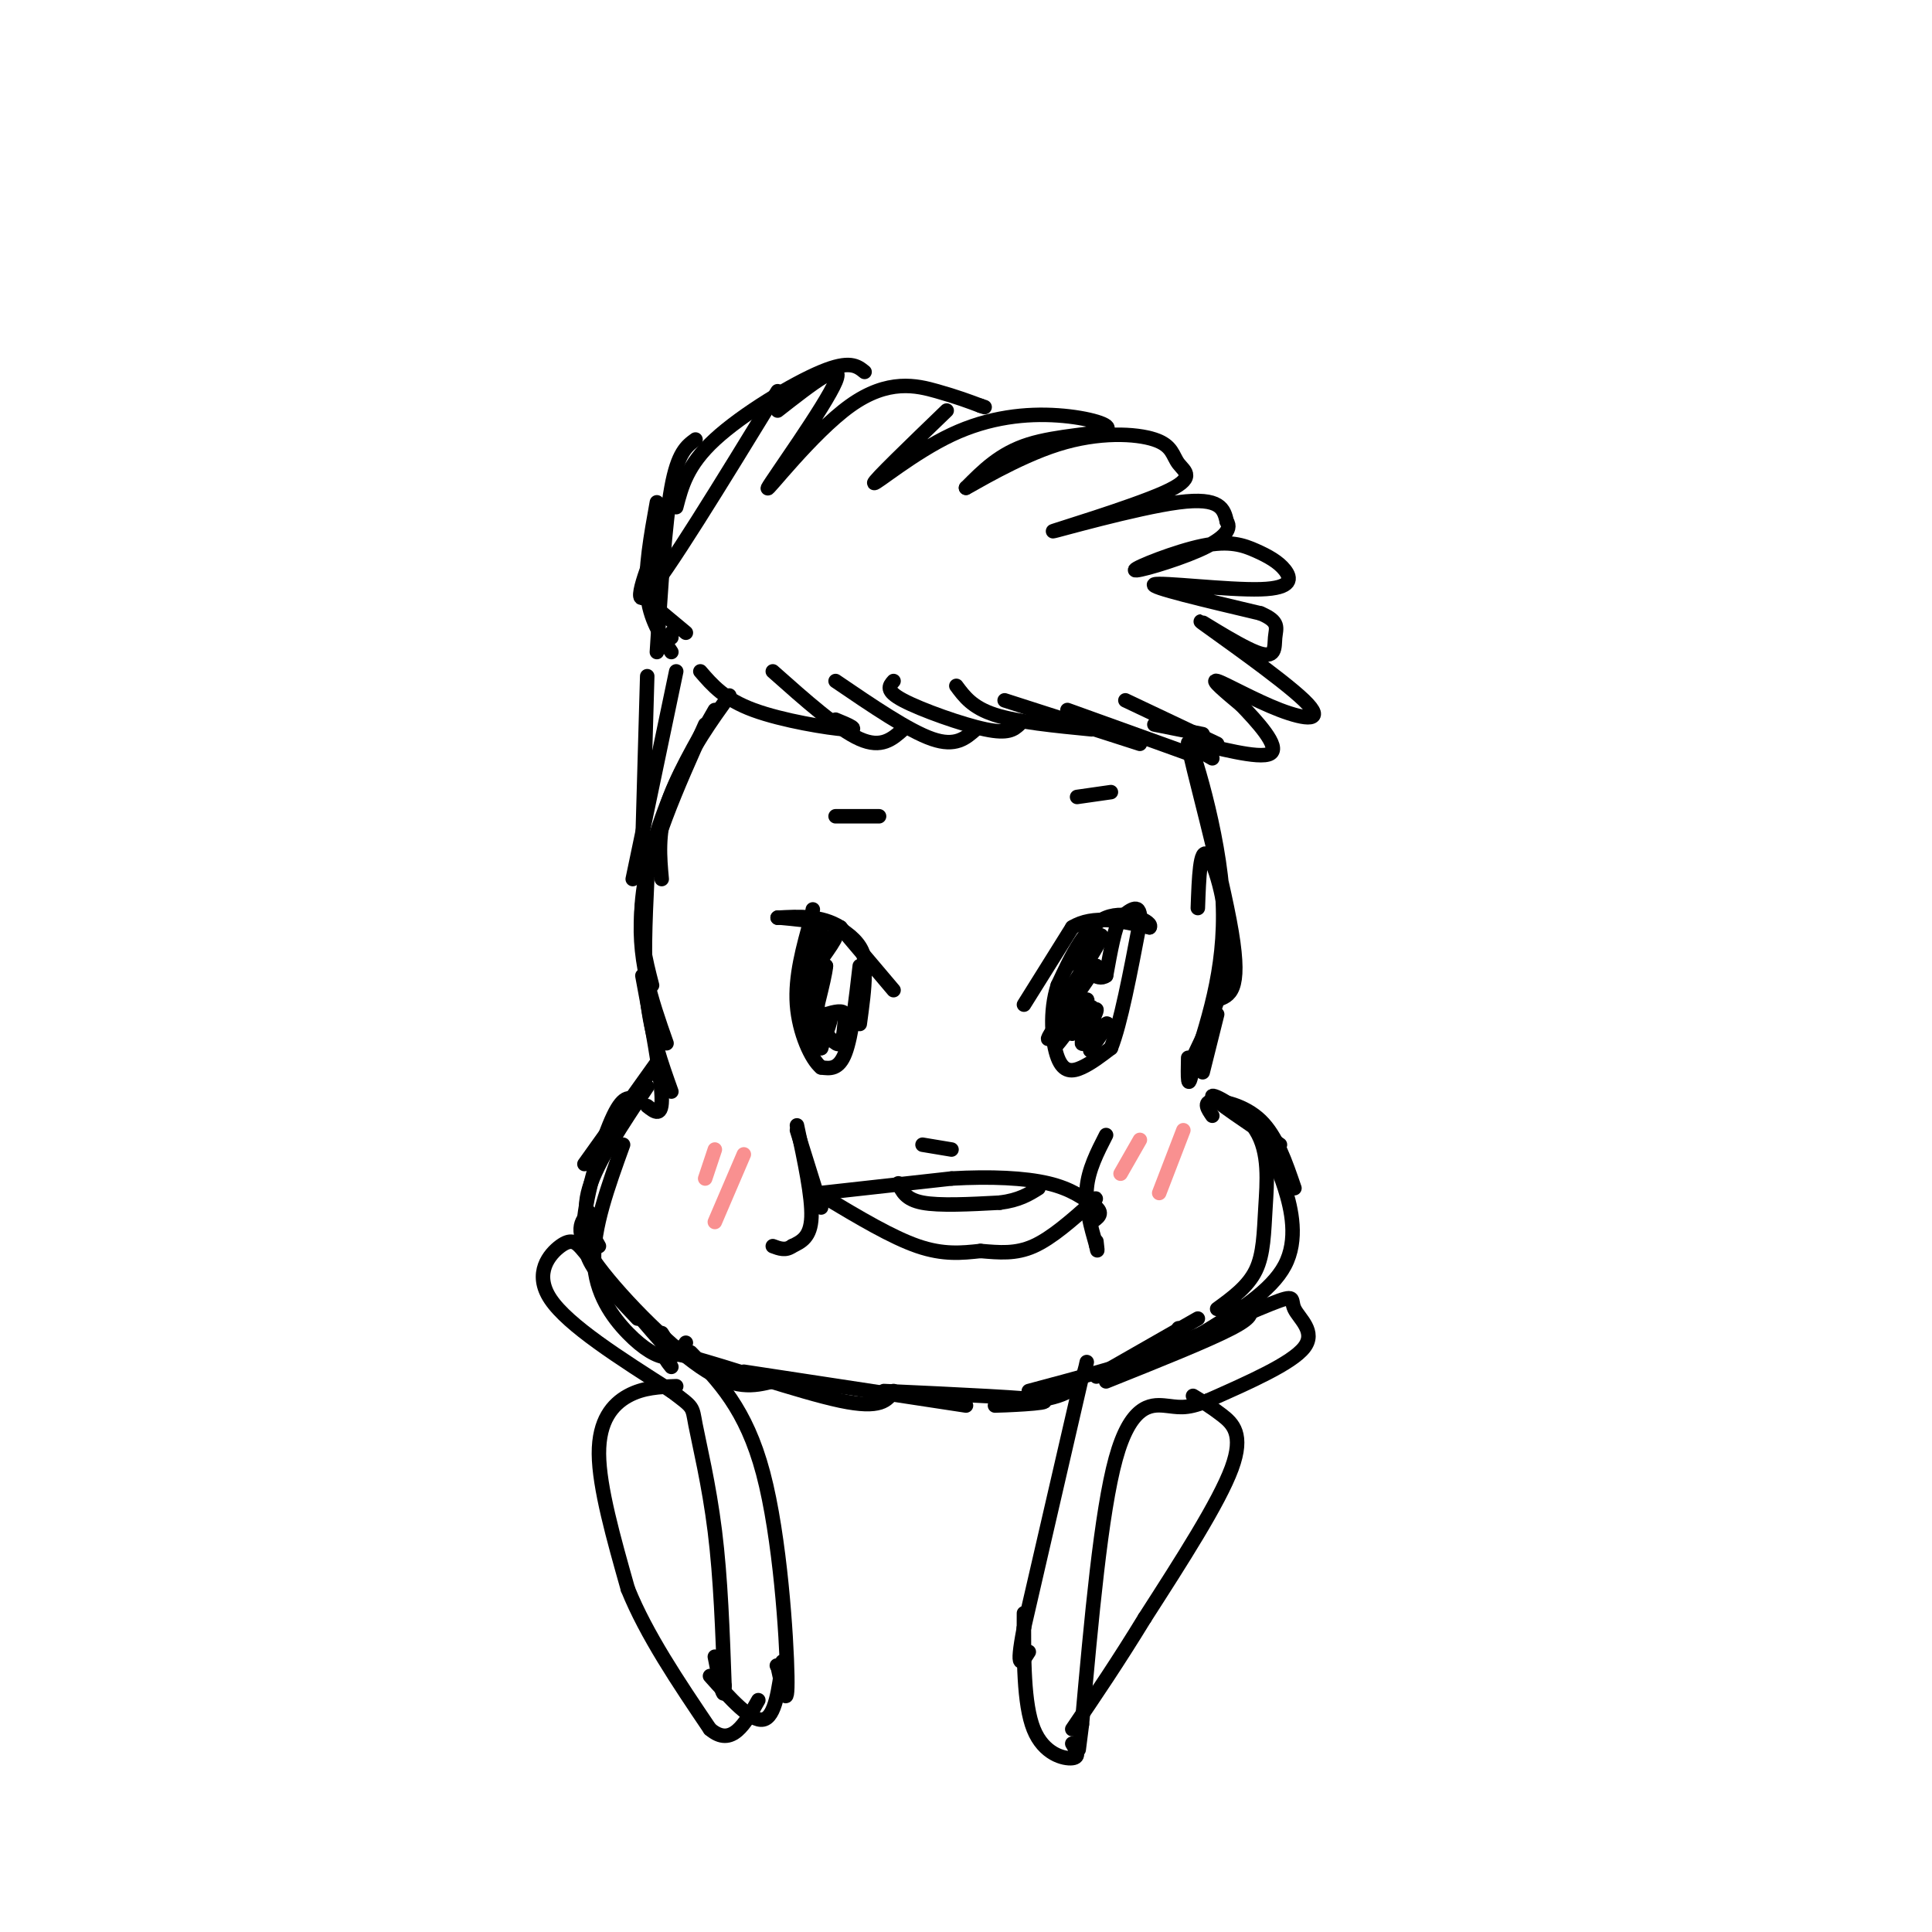 <svg viewBox='0 0 400 400' version='1.1' xmlns='http://www.w3.org/2000/svg' xmlns:xlink='http://www.w3.org/1999/xlink'><g fill='none' stroke='#000000' stroke-width='3' stroke-linecap='round' stroke-linejoin='round'><path d='M148,147c-4.083,7.083 -8.167,14.167 -10,20c-1.833,5.833 -1.417,10.417 -1,15'/><path d='M151,144c-3.822,5.333 -7.644,10.667 -11,18c-3.356,7.333 -6.244,16.667 -7,24c-0.756,7.333 0.622,12.667 2,18'/><path d='M146,150c-5.833,13.000 -11.667,26.000 -13,37c-1.333,11.000 1.833,20.000 5,29'/><path d='M134,182c-0.417,8.833 -0.833,17.667 0,25c0.833,7.333 2.917,13.167 5,19'/><path d='M133,202c1.917,10.250 3.833,20.500 4,25c0.167,4.500 -1.417,3.250 -3,2'/><path d='M136,220c0.000,0.000 -15.000,21.000 -15,21'/><path d='M134,225c-5.167,7.750 -10.333,15.500 -12,21c-1.667,5.500 0.167,8.750 2,12'/><path d='M132,228c-1.393,-0.804 -2.786,-1.607 -5,3c-2.214,4.607 -5.250,14.625 -6,21c-0.750,6.375 0.786,9.107 3,12c2.214,2.893 5.107,5.946 8,9'/><path d='M129,237c-3.113,8.613 -6.226,17.226 -6,24c0.226,6.774 3.792,11.708 7,15c3.208,3.292 6.060,4.940 8,5c1.940,0.060 2.970,-1.470 4,-3'/><path d='M122,251c-1.689,1.844 -3.378,3.689 1,10c4.378,6.311 14.822,17.089 22,22c7.178,4.911 11.089,3.956 15,3'/><path d='M139,283c-1.511,-1.889 -3.022,-3.778 4,-2c7.022,1.778 22.578,7.222 31,9c8.422,1.778 9.711,-0.111 11,-2'/><path d='M154,284c0.000,0.000 46.000,7.000 46,7'/><path d='M183,288c15.429,0.714 30.857,1.429 33,2c2.143,0.571 -9.000,1.000 -10,1c-1.000,-0.000 8.143,-0.429 13,-2c4.857,-1.571 5.429,-4.286 6,-7'/><path d='M213,288c10.917,-2.917 21.833,-5.833 27,-8c5.167,-2.167 4.583,-3.583 4,-5'/><path d='M227,285c0.000,0.000 21.000,-12.000 21,-12'/><path d='M229,286c10.556,-4.222 21.111,-8.444 26,-11c4.889,-2.556 4.111,-3.444 3,-4c-1.111,-0.556 -2.556,-0.778 -4,-1'/><path d='M249,276c7.089,-4.333 14.178,-8.667 17,-14c2.822,-5.333 1.378,-11.667 0,-16c-1.378,-4.333 -2.689,-6.667 -4,-9'/><path d='M268,246c-1.844,-5.400 -3.689,-10.800 -7,-14c-3.311,-3.200 -8.089,-4.200 -10,-4c-1.911,0.200 -0.956,1.600 0,3'/><path d='M265,237c-6.872,-4.625 -13.745,-9.250 -14,-10c-0.255,-0.750 6.107,2.376 9,7c2.893,4.624 2.317,10.745 2,16c-0.317,5.255 -0.376,9.644 -2,13c-1.624,3.356 -4.812,5.678 -8,8'/><path d='M249,222c0.000,0.000 3.000,-12.000 3,-12'/><path d='M246,221c3.778,-7.667 7.556,-15.333 8,-24c0.444,-8.667 -2.444,-18.333 -4,-20c-1.556,-1.667 -1.778,4.667 -2,11'/><path d='M252,207c2.530,-0.833 5.060,-1.667 3,-14c-2.060,-12.333 -8.708,-36.167 -9,-39c-0.292,-2.833 5.774,15.333 7,30c1.226,14.667 -2.387,25.833 -6,37'/><path d='M247,221c-1.167,5.833 -1.083,1.917 -1,-2'/><path d='M191,237c0.000,0.000 6.000,1.000 6,1'/><path d='M165,234c0.000,0.000 5.000,16.000 5,16'/><path d='M229,235c-1.833,3.583 -3.667,7.167 -4,11c-0.333,3.833 0.833,7.917 2,12'/><path d='M227,258c0.333,1.833 0.167,0.417 0,-1'/><path d='M165,233c1.583,7.417 3.167,14.833 3,19c-0.167,4.167 -2.083,5.083 -4,6'/><path d='M164,258c-1.333,1.000 -2.667,0.500 -4,0'/><path d='M170,247c0.000,0.000 27.000,-3.000 27,-3'/><path d='M197,244c8.200,-0.467 15.200,-0.133 20,1c4.800,1.133 7.400,3.067 10,5'/><path d='M227,250c1.500,1.333 0.250,2.167 -1,3'/><path d='M171,248c6.833,4.083 13.667,8.167 19,10c5.333,1.833 9.167,1.417 13,1'/><path d='M203,259c3.933,0.333 7.267,0.667 11,-1c3.733,-1.667 7.867,-5.333 12,-9'/><path d='M226,249c1.833,-1.500 0.417,-0.750 -1,0'/><path d='M186,245c0.750,1.667 1.500,3.333 5,4c3.500,0.667 9.750,0.333 16,0'/><path d='M207,249c4.000,-0.500 6.000,-1.750 8,-3'/><path d='M212,208c0.000,0.000 10.000,-16.000 10,-16'/><path d='M222,192c4.333,-2.667 10.167,-1.333 16,0'/><path d='M238,192c0.933,-1.067 -4.733,-3.733 -9,-2c-4.267,1.733 -7.133,7.867 -10,14'/><path d='M219,204c-1.774,5.393 -1.208,11.875 0,15c1.208,3.125 3.060,2.893 5,2c1.940,-0.893 3.970,-2.446 6,-4'/><path d='M230,217c2.000,-5.000 4.000,-15.500 6,-26'/><path d='M236,191c0.333,-4.500 -1.833,-2.750 -4,-1'/><path d='M232,190c-1.167,1.833 -2.083,6.917 -3,12'/><path d='M229,202c-1.774,1.333 -4.708,-1.333 -5,-4c-0.292,-2.667 2.060,-5.333 2,-5c-0.060,0.333 -2.530,3.667 -5,7'/><path d='M221,200c1.440,-1.274 7.542,-7.958 7,-6c-0.542,1.958 -7.726,12.560 -9,15c-1.274,2.440 3.363,-3.280 8,-9'/><path d='M227,200c-1.620,2.649 -9.671,13.772 -10,15c-0.329,1.228 7.065,-7.439 8,-8c0.935,-0.561 -4.590,6.982 -6,9c-1.410,2.018 1.295,-1.491 4,-5'/><path d='M223,211c1.642,-1.647 3.746,-3.266 3,-2c-0.746,1.266 -4.344,5.417 -4,5c0.344,-0.417 4.628,-5.400 5,-5c0.372,0.400 -3.169,6.185 -3,7c0.169,0.815 4.048,-3.338 5,-4c0.952,-0.662 -1.024,2.169 -3,5'/><path d='M226,217c-0.500,0.833 -0.250,0.417 0,0'/><path d='M185,205c0.000,0.000 -11.000,-13.000 -11,-13'/><path d='M174,192c-4.000,-2.500 -8.500,-2.250 -13,-2'/><path d='M161,190c-0.500,-0.167 4.750,0.417 10,1'/><path d='M171,191c3.067,1.000 5.733,3.000 7,5c1.267,2.000 1.133,4.000 1,6'/><path d='M179,202c0.000,2.667 -0.500,6.333 -1,10'/><path d='M178,200c-0.833,7.250 -1.667,14.500 -3,18c-1.333,3.500 -3.167,3.250 -5,3'/><path d='M170,221c-2.022,-1.622 -4.578,-7.178 -5,-13c-0.422,-5.822 1.289,-11.911 3,-18'/><path d='M168,190c0.500,-3.000 0.250,-1.500 0,0'/><path d='M170,193c-1.613,2.315 -3.226,4.631 -2,4c1.226,-0.631 5.292,-4.208 5,-3c-0.292,1.208 -4.940,7.202 -6,9c-1.060,1.798 1.470,-0.601 4,-3'/><path d='M171,200c-0.222,2.822 -2.778,11.378 -3,14c-0.222,2.622 1.889,-0.689 4,-4'/><path d='M172,210c0.333,0.500 -0.833,3.750 -2,7'/><path d='M170,217c-0.655,-4.738 -1.292,-20.083 -2,-22c-0.708,-1.917 -1.488,9.595 -1,15c0.488,5.405 2.244,4.702 4,4'/><path d='M171,214c1.244,1.333 2.356,2.667 3,2c0.644,-0.667 0.822,-3.333 1,-6'/><path d='M175,210c-0.500,-1.000 -2.250,-0.500 -4,0'/><path d='M173,169c0.000,0.000 9.000,0.000 9,0'/><path d='M223,165c0.000,0.000 7.000,-1.000 7,-1'/><path d='M145,139c2.489,2.889 4.978,5.778 11,8c6.022,2.222 15.578,3.778 19,4c3.422,0.222 0.711,-0.889 -2,-2'/><path d='M160,139c6.750,6.000 13.500,12.000 18,14c4.500,2.000 6.750,0.000 9,-2'/><path d='M173,141c7.583,5.167 15.167,10.333 20,12c4.833,1.667 6.917,-0.167 9,-2'/><path d='M185,141c-0.889,1.000 -1.778,2.000 2,4c3.778,2.000 12.222,5.000 17,6c4.778,1.000 5.889,0.000 7,-1'/><path d='M198,142c1.667,2.250 3.333,4.500 8,6c4.667,1.500 12.333,2.250 20,3'/><path d='M208,145c0.000,0.000 28.000,9.000 28,9'/><path d='M221,147c0.000,0.000 25.000,9.000 25,9'/><path d='M233,145c0.000,0.000 19.000,9.000 19,9'/><path d='M239,150c0.000,0.000 10.000,2.000 10,2'/><path d='M131,182c0.000,0.000 9.000,-43.000 9,-43'/><path d='M133,175c0.000,0.000 1.000,-35.000 1,-35'/><path d='M139,132c0.000,0.000 0.000,-1.000 0,-1'/><path d='M136,126c0.000,0.000 6.000,5.000 6,5'/><path d='M139,135c-2.250,-3.417 -4.500,-6.833 -5,-12c-0.500,-5.167 0.750,-12.083 2,-19'/><path d='M136,135c0.833,-13.333 1.667,-26.667 3,-34c1.333,-7.333 3.167,-8.667 5,-10'/><path d='M134,123c1.667,-6.267 3.333,-12.533 2,-10c-1.333,2.533 -5.667,13.867 -2,10c3.667,-3.867 15.333,-22.933 27,-42'/><path d='M140,105c1.133,-4.356 2.267,-8.711 8,-14c5.733,-5.289 16.067,-11.511 22,-14c5.933,-2.489 7.467,-1.244 9,0'/><path d='M161,85c7.043,-5.514 14.086,-11.027 12,-6c-2.086,5.027 -13.301,20.595 -14,22c-0.699,1.405 9.120,-11.352 17,-17c7.880,-5.648 13.823,-4.185 18,-3c4.177,1.185 6.589,2.093 9,3'/><path d='M203,84c1.500,0.500 0.750,0.250 0,0'/><path d='M196,85c-7.594,7.329 -15.188,14.658 -15,15c0.188,0.342 8.158,-6.303 16,-10c7.842,-3.697 15.556,-4.444 22,-4c6.444,0.444 11.620,2.081 10,3c-1.620,0.919 -10.034,1.120 -16,3c-5.966,1.880 -9.483,5.440 -13,9'/><path d='M200,101c1.139,-0.519 10.486,-6.316 19,-9c8.514,-2.684 16.196,-2.254 20,-1c3.804,1.254 3.729,3.333 5,5c1.271,1.667 3.887,2.921 -3,6c-6.887,3.079 -23.277,7.983 -23,8c0.277,0.017 17.222,-4.852 26,-6c8.778,-1.148 9.389,1.426 10,4'/><path d='M254,108c1.163,1.653 -0.929,3.784 -6,6c-5.071,2.216 -13.121,4.516 -13,4c0.121,-0.516 8.411,-3.849 14,-5c5.589,-1.151 8.475,-0.121 11,1c2.525,1.121 4.687,2.331 6,4c1.313,1.669 1.777,3.795 -5,4c-6.777,0.205 -20.793,-1.513 -22,-1c-1.207,0.513 10.397,3.256 22,6'/><path d='M261,127c4.054,1.716 3.188,3.005 3,5c-0.188,1.995 0.301,4.694 -4,3c-4.301,-1.694 -13.393,-7.783 -11,-6c2.393,1.783 16.270,11.437 21,16c4.730,4.563 0.312,4.036 -5,2c-5.312,-2.036 -11.518,-5.582 -13,-6c-1.482,-0.418 1.759,2.291 5,5'/><path d='M257,146c3.060,3.190 8.208,8.667 6,10c-2.208,1.333 -11.774,-1.476 -15,-2c-3.226,-0.524 -0.113,1.238 3,3'/><path d='M120,258c7.583,9.000 15.167,18.000 18,21c2.833,3.000 0.917,0.000 -1,-3'/><path d='M120,258c-0.911,-0.800 -1.822,-1.600 -4,0c-2.178,1.600 -5.622,5.600 -2,11c3.622,5.400 14.311,12.200 25,19'/><path d='M139,288c4.786,3.595 4.250,3.083 5,7c0.750,3.917 2.786,12.262 4,22c1.214,9.738 1.607,20.869 2,32'/><path d='M150,349c0.000,4.333 -1.000,-0.833 -2,-6'/><path d='M143,280c5.733,5.844 11.467,11.689 15,25c3.533,13.311 4.867,34.089 5,42c0.133,7.911 -0.933,2.956 -2,-2'/><path d='M161,345c-0.333,-0.333 -0.167,-0.167 0,0'/><path d='M231,284c13.137,-5.857 26.274,-11.714 32,-14c5.726,-2.286 4.042,-1.000 5,1c0.958,2.000 4.560,4.714 2,8c-2.560,3.286 -11.280,7.143 -20,11'/><path d='M250,290c-4.619,1.929 -6.167,1.250 -9,1c-2.833,-0.250 -6.952,-0.071 -10,11c-3.048,11.071 -5.024,33.036 -7,55'/><path d='M224,357c-1.167,9.167 -0.583,4.583 0,0'/><path d='M224,285c0.000,0.000 -12.000,52.000 -12,52'/><path d='M212,337c-1.833,9.500 -0.417,7.250 1,5'/><path d='M212,334c-0.044,9.400 -0.089,18.800 2,24c2.089,5.200 6.311,6.200 8,6c1.689,-0.200 0.844,-1.600 0,-3'/><path d='M162,344c-0.750,5.750 -1.500,11.500 -4,12c-2.500,0.500 -6.750,-4.250 -11,-9'/><path d='M140,287c-3.422,0.133 -6.844,0.267 -10,2c-3.156,1.733 -6.044,5.067 -6,12c0.044,6.933 3.022,17.467 6,28'/><path d='M130,329c3.833,9.500 10.417,19.250 17,29'/><path d='M147,358c4.500,3.833 7.250,-1.083 10,-6'/><path d='M247,289c1.911,1.156 3.822,2.311 6,4c2.178,1.689 4.622,3.911 2,11c-2.622,7.089 -10.311,19.044 -18,31'/><path d='M237,335c-5.500,9.000 -10.250,16.000 -15,23'/></g>
<g fill='none' stroke='#F99090' stroke-width='3' stroke-linecap='round' stroke-linejoin='round'><path d='M148,238c0.000,0.000 -2.000,6.000 -2,6'/><path d='M154,239c0.000,0.000 -6.000,14.000 -6,14'/><path d='M236,236c0.000,0.000 -4.000,7.000 -4,7'/><path d='M245,234c0.000,0.000 -5.000,13.000 -5,13'/></g>
</svg>
